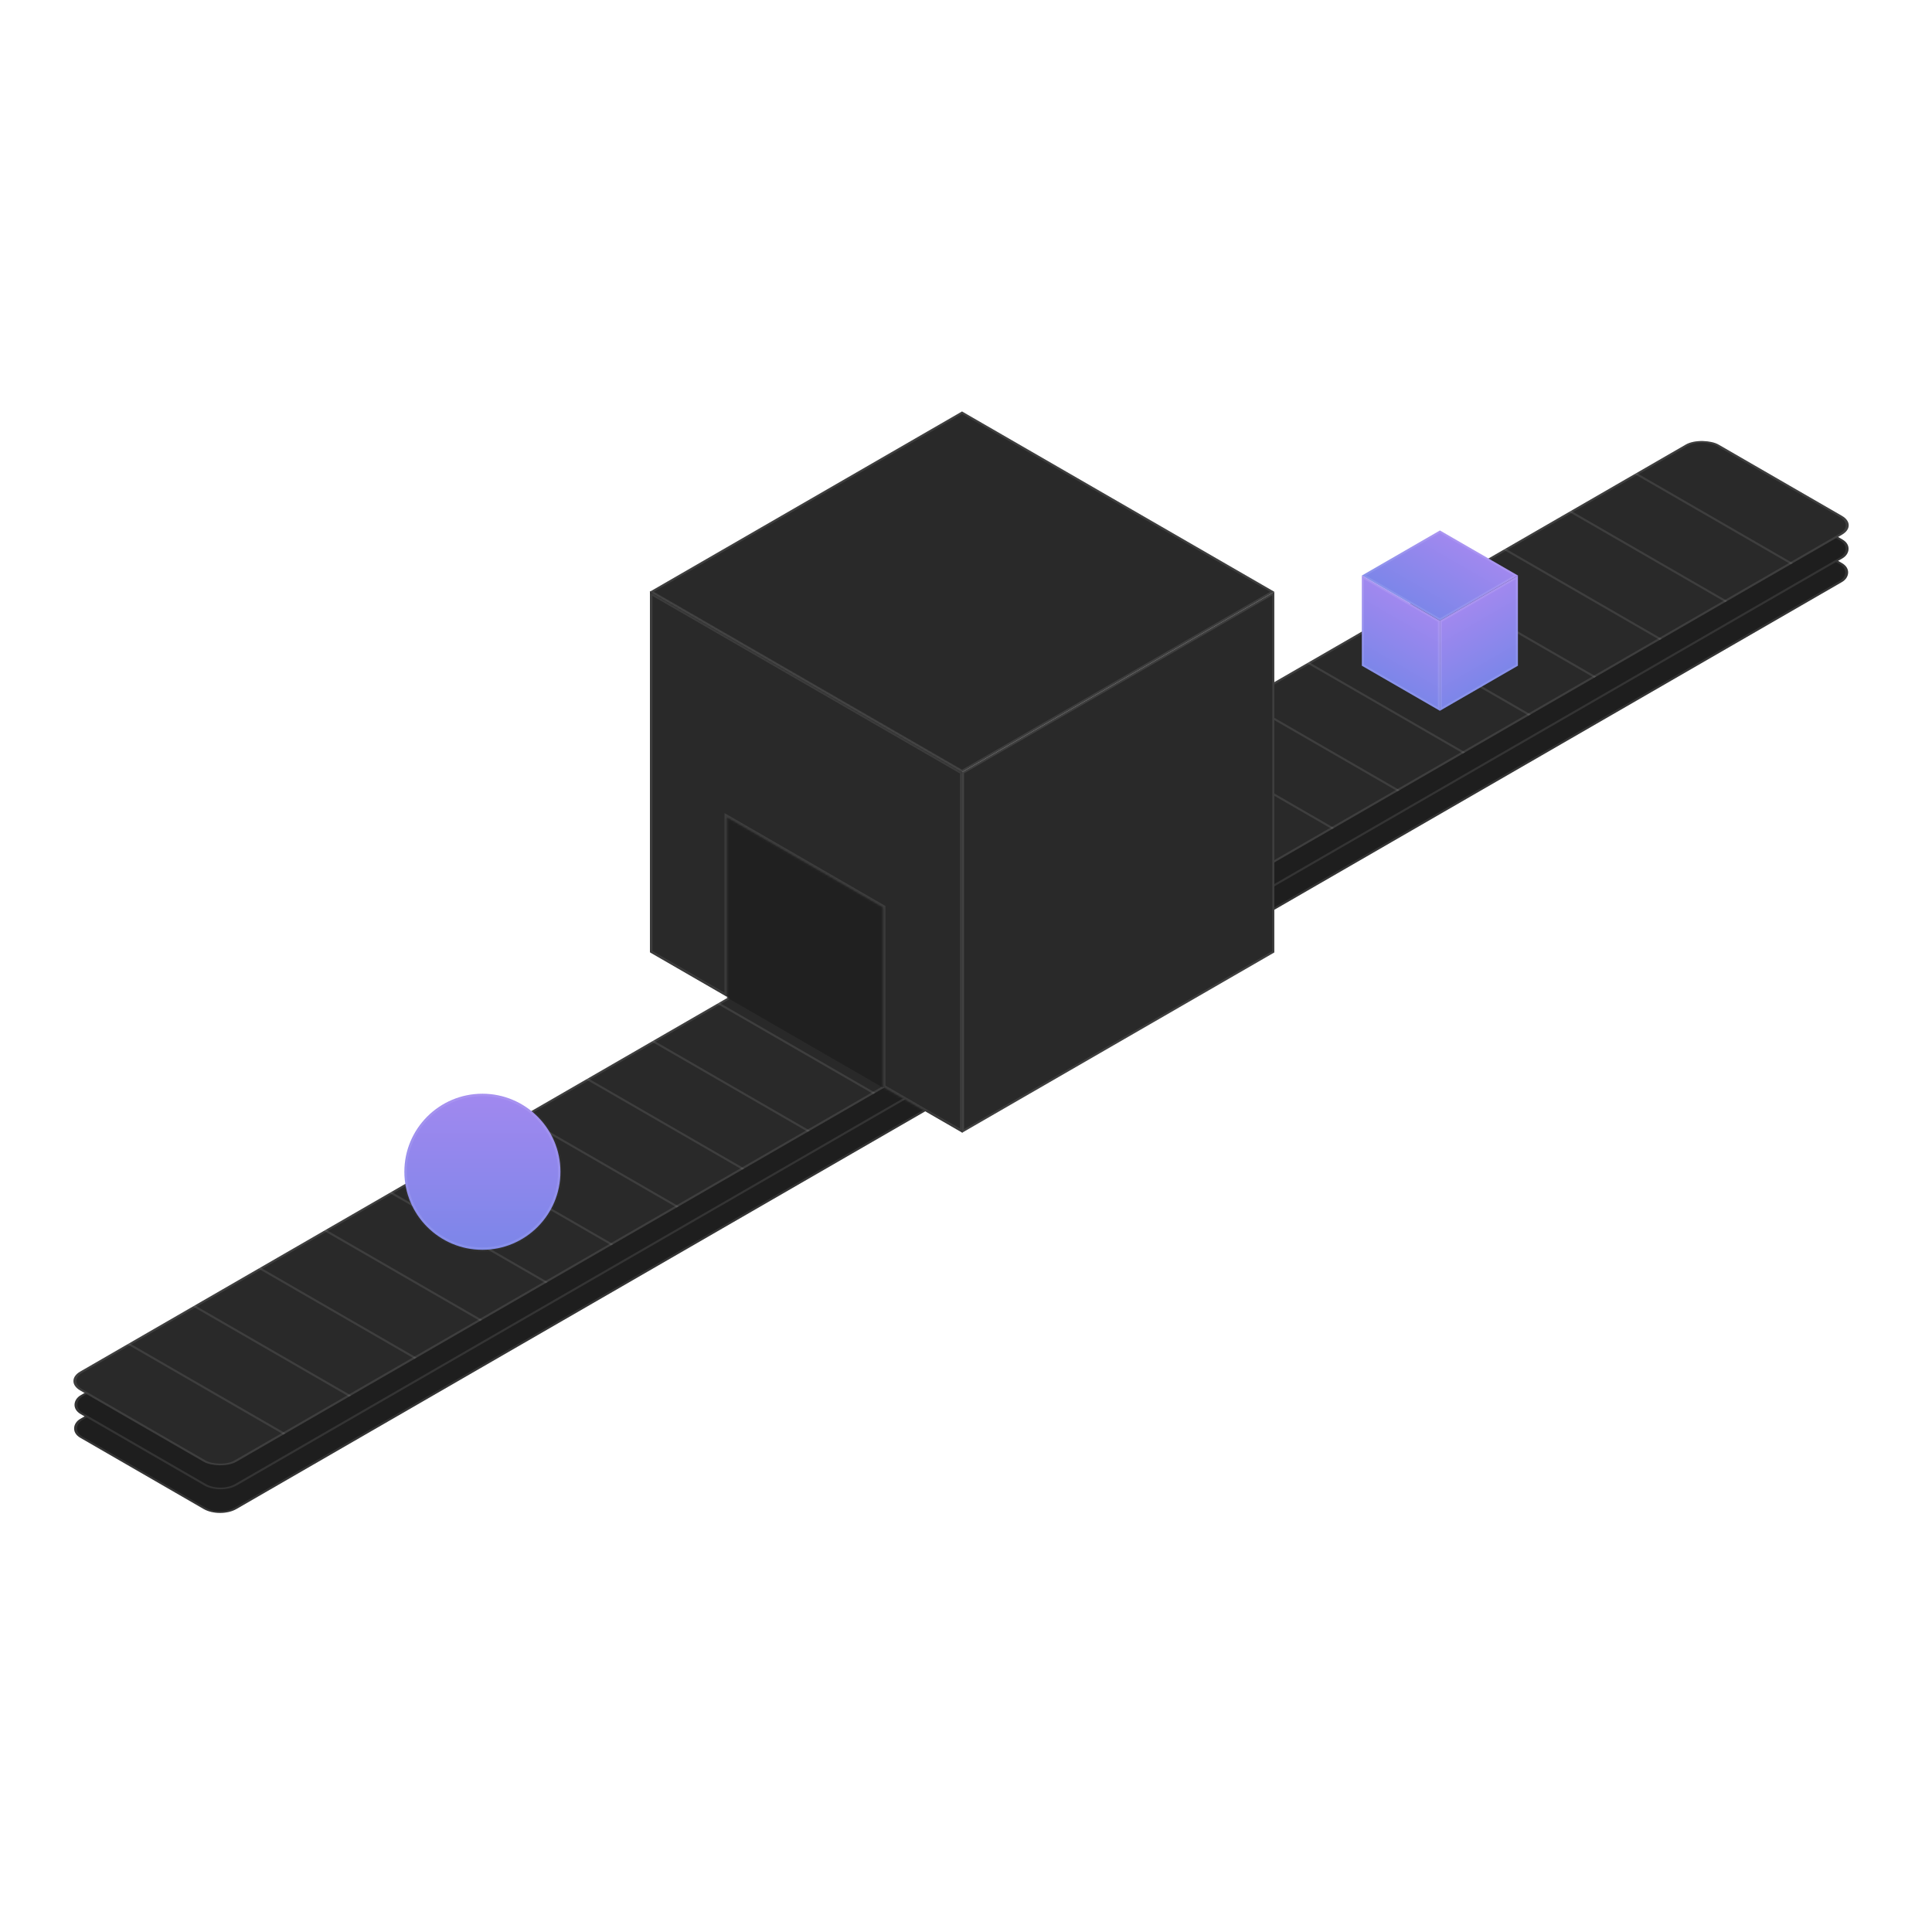 <svg width="817" height="817" viewBox="0 0 817 817" fill="none" xmlns="http://www.w3.org/2000/svg">
<rect width="76.254" height="800" rx="8" transform="matrix(0.866 0.5 -0.866 0.5 719.82 204)" fill="#1E1E1E"/>
<rect x="-2.98023e-08" y="0.5" width="75.254" height="799" rx="7.5" transform="matrix(0.866 0.5 -0.866 0.5 720.253 204.25)" stroke="white" stroke-opacity="0.1"/>
<rect width="76.254" height="800" rx="8" transform="matrix(0.866 0.5 -0.866 0.5 720 194)" fill="#1E1E1E"/>
<rect x="-2.98023e-08" y="0.5" width="75.254" height="799" rx="7.5" transform="matrix(0.866 0.5 -0.866 0.5 720.433 194.25)" stroke="white" stroke-opacity="0.1"/>
<g filter="url(#filter0_iii_1858_32267)">
<rect width="799.997" height="76.25" rx="8" transform="matrix(0.866 -0.5 0.866 0.5 27.002 584.001)" fill="#292929"/>
</g>
<rect x="0.866" width="798.997" height="75.25" rx="7.5" transform="matrix(0.866 -0.5 0.866 0.5 27.118 584.434)" stroke="white" stroke-opacity="0.1"/>
<line y1="-0.5" x2="76.25" y2="-0.5" transform="matrix(-0.866 -0.5 0.866 -0.5 481.018 398.125)" stroke="white" stroke-opacity="0.1"/>
<line y1="-0.5" x2="76.25" y2="-0.5" transform="matrix(-0.866 -0.5 0.866 -0.5 120.761 606.127)" stroke="white" stroke-opacity="0.1"/>
<line y1="-0.5" x2="76.25" y2="-0.5" transform="matrix(-0.866 -0.5 0.866 -0.5 508.735 382.126)" stroke="white" stroke-opacity="0.1"/>
<line y1="-0.5" x2="76.25" y2="-0.5" transform="matrix(-0.866 -0.5 0.866 -0.5 148.47 590.126)" stroke="white" stroke-opacity="0.1"/>
<line y1="-0.5" x2="76.25" y2="-0.5" transform="matrix(-0.866 -0.5 0.866 -0.5 536.453 366.126)" stroke="white" stroke-opacity="0.1"/>
<line y1="-0.5" x2="76.25" y2="-0.5" transform="matrix(-0.866 -0.5 0.866 -0.5 176.175 574.123)" stroke="white" stroke-opacity="0.1"/>
<line y1="-0.5" x2="76.25" y2="-0.5" transform="matrix(-0.866 -0.5 0.866 -0.5 564.16 350.125)" stroke="white" stroke-opacity="0.1"/>
<line y1="-0.5" x2="76.25" y2="-0.5" transform="matrix(-0.866 -0.5 0.866 -0.5 203.891 558.124)" stroke="white" stroke-opacity="0.1"/>
<line y1="-0.5" x2="76.25" y2="-0.5" transform="matrix(-0.866 -0.5 0.866 -0.5 591.871 334.126)" stroke="white" stroke-opacity="0.1"/>
<line y1="-0.5" x2="76.25" y2="-0.5" transform="matrix(-0.866 -0.5 0.866 -0.5 231.616 542.126)" stroke="white" stroke-opacity="0.1"/>
<line y1="-0.5" x2="76.25" y2="-0.5" transform="matrix(-0.866 -0.5 0.866 -0.5 619.586 318.126)" stroke="white" stroke-opacity="0.1"/>
<line y1="-0.5" x2="76.25" y2="-0.5" transform="matrix(-0.866 -0.5 0.866 -0.5 259.318 526.126)" stroke="white" stroke-opacity="0.1"/>
<line y1="-0.5" x2="76.25" y2="-0.5" transform="matrix(-0.866 -0.5 0.866 -0.5 647.3 302.126)" stroke="white" stroke-opacity="0.1"/>
<line y1="-0.5" x2="76.25" y2="-0.5" transform="matrix(-0.866 -0.5 0.866 -0.5 287.03 510.126)" stroke="white" stroke-opacity="0.1"/>
<line y1="-0.5" x2="76.25" y2="-0.5" transform="matrix(-0.866 -0.5 0.866 -0.5 675.006 286.126)" stroke="white" stroke-opacity="0.1"/>
<line y1="-0.5" x2="76.25" y2="-0.5" transform="matrix(-0.866 -0.5 0.866 -0.5 314.746 494.126)" stroke="white" stroke-opacity="0.1"/>
<line y1="-0.5" x2="76.25" y2="-0.5" transform="matrix(-0.866 -0.5 0.866 -0.5 702.725 270.126)" stroke="white" stroke-opacity="0.1"/>
<line y1="-0.5" x2="76.25" y2="-0.5" transform="matrix(-0.866 -0.5 0.866 -0.5 342.465 478.126)" stroke="white" stroke-opacity="0.1"/>
<line y1="-0.5" x2="76.25" y2="-0.5" transform="matrix(-0.866 -0.5 0.866 -0.5 730.439 254.127)" stroke="white" stroke-opacity="0.1"/>
<line y1="-0.5" x2="76.25" y2="-0.5" transform="matrix(-0.866 -0.5 0.866 -0.5 370.167 462.125)" stroke="white" stroke-opacity="0.1"/>
<line y1="-0.5" x2="76.25" y2="-0.5" transform="matrix(-0.866 -0.5 0.866 -0.5 758.149 238.127)" stroke="white" stroke-opacity="0.1"/>
<line y1="-0.5" x2="76.25" y2="-0.5" transform="matrix(-0.866 -0.5 0.866 -0.5 397.878 446.125)" stroke="white" stroke-opacity="0.1"/>
<line y1="-0.5" x2="76.25" y2="-0.5" transform="matrix(-0.866 -0.5 0.866 -0.5 425.602 430.126)" stroke="white" stroke-opacity="0.1"/>
<line y1="-0.5" x2="76.25" y2="-0.5" transform="matrix(-0.866 -0.5 0.866 -0.5 453.309 414.125)" stroke="white" stroke-opacity="0.1"/>
<rect width="152.508" height="152.508" transform="matrix(-0.866 -0.5 -2.20305e-08 1 406.973 326.254)" fill="#292929"/>
<g filter="url(#filter1_iii_1858_32267)">
<rect width="152.508" height="152.508" transform="matrix(-0.866 0.5 0.866 0.5 406.816 174)" fill="#292929"/>
</g>
<rect x="2.98023e-08" y="0.5" width="151.508" height="151.508" transform="matrix(-0.866 0.5 0.866 0.5 406.383 174.25)" stroke="white" stroke-opacity="0.1"/>
<g filter="url(#filter2_iii_1858_32267)">
<rect width="152.508" height="152.508" transform="matrix(-0.866 0.5 2.20305e-08 1 538.893 250.254)" fill="#292929"/>
</g>
<rect x="-0.433" y="0.75" width="151.508" height="151.508" transform="matrix(-0.866 0.5 2.20305e-08 1 538.085 250.471)" stroke="white" stroke-opacity="0.1"/>
<g opacity="0.8" filter="url(#filter3_f_1858_32267)">
<path d="M373.421 383.699L307.383 345.572L307.383 421.826L373.421 459.953L373.421 383.699Z" fill="#1E1E1E"/>
</g>
<mask id="path-38-inside-1_1858_32267" fill="white">
<path fill-rule="evenodd" clip-rule="evenodd" d="M274.897 250.254L406.973 326.508L406.973 479.017L373.421 459.646V383.699L307.383 345.572V421.518L274.897 402.763L274.897 250.254Z"/>
</mask>
<path fill-rule="evenodd" clip-rule="evenodd" d="M274.897 250.254L406.973 326.508L406.973 479.017L373.421 459.646V383.699L307.383 345.572V421.518L274.897 402.763L274.897 250.254Z" fill="#292929"/>
<path d="M406.973 326.508L407.473 325.642L407.973 325.931L407.973 326.508H406.973ZM274.897 250.254L273.897 250.254V248.522L275.397 249.388L274.897 250.254ZM406.973 479.017H407.973V480.749L406.473 479.883L406.973 479.017ZM373.421 459.646L372.921 460.512L372.421 460.223V459.646H373.421ZM373.421 383.699L373.921 382.833L374.421 383.122V383.699H373.421ZM307.383 345.572H306.383V343.84L307.883 344.706L307.383 345.572ZM307.383 421.518H308.383V423.251L306.883 422.385L307.383 421.518ZM274.897 402.763L274.397 403.629L273.897 403.34V402.763H274.897ZM406.473 327.374L274.397 251.12L275.397 249.388L407.473 325.642L406.473 327.374ZM405.973 479.017L405.973 326.508H407.973L407.973 479.017H405.973ZM373.921 458.78L407.473 478.151L406.473 479.883L372.921 460.512L373.921 458.78ZM372.421 459.646V383.699H374.421V459.646H372.421ZM372.921 384.565L306.883 346.438L307.883 344.706L373.921 382.833L372.921 384.565ZM308.383 345.572V421.518H306.383V345.572H308.383ZM275.397 401.897L307.883 420.652L306.883 422.385L274.397 403.629L275.397 401.897ZM275.897 250.254L275.897 402.763H273.897L273.897 250.254L275.897 250.254Z" fill="white" fill-opacity="0.1" mask="url(#path-38-inside-1_1858_32267)"/>
<rect width="38.127" height="38.127" transform="matrix(0.866 0.5 -0.866 0.5 608.912 224.328)" fill="url(#paint0_linear_1858_32267)"/>
<rect x="-2.98023e-08" y="0.5" width="37.127" height="37.127" transform="matrix(0.866 0.5 -0.866 0.5 609.345 224.578)" stroke="white" stroke-opacity="0.1"/>
<rect width="38.127" height="38.127" transform="matrix(0.866 -0.5 2.20305e-08 1 608.873 262.455)" fill="url(#paint1_linear_1858_32267)"/>
<rect x="0.433" y="0.25" width="37.127" height="37.127" transform="matrix(0.866 -0.5 2.20305e-08 1 608.931 262.672)" stroke="white" stroke-opacity="0.1"/>
<rect width="38.127" height="38.127" transform="matrix(0.866 0.5 -2.20305e-08 1 575.893 243.391)" fill="url(#paint2_linear_1858_32267)"/>
<rect x="0.433" y="0.75" width="37.127" height="37.127" transform="matrix(0.866 0.5 -2.20305e-08 1 575.951 243.175)" stroke="white" stroke-opacity="0.1"/>
<g filter="url(#filter4_bdddi_1858_32267)">
<mask id="path-46-inside-2_1858_32267" fill="white">
<path d="M237 495.515C237 513.741 222.225 528.515 204 528.515C185.775 528.515 171 513.741 171 495.515C171 477.29 185.775 462.515 204 462.515C222.225 462.515 237 477.29 237 495.515Z"/>
</mask>
<path d="M237 495.515C237 513.741 222.225 528.515 204 528.515C185.775 528.515 171 513.741 171 495.515C171 477.29 185.775 462.515 204 462.515C222.225 462.515 237 477.29 237 495.515Z" fill="url(#paint3_linear_1858_32267)"/>
<path d="M236 495.515C236 513.188 221.673 527.515 204 527.515V529.515C222.778 529.515 238 514.293 238 495.515H236ZM204 527.515C186.327 527.515 172 513.188 172 495.515H170C170 514.293 185.222 529.515 204 529.515V527.515ZM172 495.515C172 477.842 186.327 463.515 204 463.515V461.515C185.222 461.515 170 476.737 170 495.515H172ZM204 463.515C221.673 463.515 236 477.842 236 495.515H238C238 476.737 222.778 461.515 204 461.515V463.515Z" fill="white" fill-opacity="0.1" mask="url(#path-46-inside-2_1858_32267)"/>
</g>
<defs>
<filter id="filter0_iii_1858_32267" x="31.061" y="185.345" width="750.735" height="435.437" filterUnits="userSpaceOnUse" color-interpolation-filters="sRGB">
<feFlood flood-opacity="0" result="BackgroundImageFix"/>
<feBlend mode="normal" in="SourceGraphic" in2="BackgroundImageFix" result="shape"/>
<feColorMatrix in="SourceAlpha" type="matrix" values="0 0 0 0 0 0 0 0 0 0 0 0 0 0 0 0 0 0 127 0" result="hardAlpha"/>
<feOffset/>
<feGaussianBlur stdDeviation="10"/>
<feComposite in2="hardAlpha" operator="arithmetic" k2="-1" k3="1"/>
<feColorMatrix type="matrix" values="0 0 0 0 1 0 0 0 0 1 0 0 0 0 1 0 0 0 0.1 0"/>
<feBlend mode="normal" in2="shape" result="effect1_innerShadow_1858_32267"/>
<feColorMatrix in="SourceAlpha" type="matrix" values="0 0 0 0 0 0 0 0 0 0 0 0 0 0 0 0 0 0 127 0" result="hardAlpha"/>
<feOffset dy="1"/>
<feGaussianBlur stdDeviation="2"/>
<feComposite in2="hardAlpha" operator="arithmetic" k2="-1" k3="1"/>
<feColorMatrix type="matrix" values="0 0 0 0 1 0 0 0 0 1 0 0 0 0 1 0 0 0 0.1 0"/>
<feBlend mode="normal" in2="effect1_innerShadow_1858_32267" result="effect2_innerShadow_1858_32267"/>
<feColorMatrix in="SourceAlpha" type="matrix" values="0 0 0 0 0 0 0 0 0 0 0 0 0 0 0 0 0 0 127 0" result="hardAlpha"/>
<feOffset dy="-1"/>
<feGaussianBlur stdDeviation="2"/>
<feComposite in2="hardAlpha" operator="arithmetic" k2="-1" k3="1"/>
<feColorMatrix type="matrix" values="0 0 0 0 0 0 0 0 0 0 0 0 0 0 0 0 0 0 0.1 0"/>
<feBlend mode="normal" in2="effect2_innerShadow_1858_32267" result="effect3_innerShadow_1858_32267"/>
</filter>
<filter id="filter1_iii_1858_32267" x="274.74" y="173" width="264.152" height="154.508" filterUnits="userSpaceOnUse" color-interpolation-filters="sRGB">
<feFlood flood-opacity="0" result="BackgroundImageFix"/>
<feBlend mode="normal" in="SourceGraphic" in2="BackgroundImageFix" result="shape"/>
<feColorMatrix in="SourceAlpha" type="matrix" values="0 0 0 0 0 0 0 0 0 0 0 0 0 0 0 0 0 0 127 0" result="hardAlpha"/>
<feOffset/>
<feGaussianBlur stdDeviation="10"/>
<feComposite in2="hardAlpha" operator="arithmetic" k2="-1" k3="1"/>
<feColorMatrix type="matrix" values="0 0 0 0 1 0 0 0 0 1 0 0 0 0 1 0 0 0 0.1 0"/>
<feBlend mode="normal" in2="shape" result="effect1_innerShadow_1858_32267"/>
<feColorMatrix in="SourceAlpha" type="matrix" values="0 0 0 0 0 0 0 0 0 0 0 0 0 0 0 0 0 0 127 0" result="hardAlpha"/>
<feOffset dy="1"/>
<feGaussianBlur stdDeviation="2"/>
<feComposite in2="hardAlpha" operator="arithmetic" k2="-1" k3="1"/>
<feColorMatrix type="matrix" values="0 0 0 0 1 0 0 0 0 1 0 0 0 0 1 0 0 0 0.1 0"/>
<feBlend mode="normal" in2="effect1_innerShadow_1858_32267" result="effect2_innerShadow_1858_32267"/>
<feColorMatrix in="SourceAlpha" type="matrix" values="0 0 0 0 0 0 0 0 0 0 0 0 0 0 0 0 0 0 127 0" result="hardAlpha"/>
<feOffset dy="-1"/>
<feGaussianBlur stdDeviation="2"/>
<feComposite in2="hardAlpha" operator="arithmetic" k2="-1" k3="1"/>
<feColorMatrix type="matrix" values="0 0 0 0 0 0 0 0 0 0 0 0 0 0 0 0 0 0 0.1 0"/>
<feBlend mode="normal" in2="effect2_innerShadow_1858_32267" result="effect3_innerShadow_1858_32267"/>
</filter>
<filter id="filter2_iii_1858_32267" x="406.816" y="249.254" width="132.076" height="230.762" filterUnits="userSpaceOnUse" color-interpolation-filters="sRGB">
<feFlood flood-opacity="0" result="BackgroundImageFix"/>
<feBlend mode="normal" in="SourceGraphic" in2="BackgroundImageFix" result="shape"/>
<feColorMatrix in="SourceAlpha" type="matrix" values="0 0 0 0 0 0 0 0 0 0 0 0 0 0 0 0 0 0 127 0" result="hardAlpha"/>
<feOffset/>
<feGaussianBlur stdDeviation="10"/>
<feComposite in2="hardAlpha" operator="arithmetic" k2="-1" k3="1"/>
<feColorMatrix type="matrix" values="0 0 0 0 1 0 0 0 0 1 0 0 0 0 1 0 0 0 0.1 0"/>
<feBlend mode="normal" in2="shape" result="effect1_innerShadow_1858_32267"/>
<feColorMatrix in="SourceAlpha" type="matrix" values="0 0 0 0 0 0 0 0 0 0 0 0 0 0 0 0 0 0 127 0" result="hardAlpha"/>
<feOffset dy="1"/>
<feGaussianBlur stdDeviation="2"/>
<feComposite in2="hardAlpha" operator="arithmetic" k2="-1" k3="1"/>
<feColorMatrix type="matrix" values="0 0 0 0 1 0 0 0 0 1 0 0 0 0 1 0 0 0 0.1 0"/>
<feBlend mode="normal" in2="effect1_innerShadow_1858_32267" result="effect2_innerShadow_1858_32267"/>
<feColorMatrix in="SourceAlpha" type="matrix" values="0 0 0 0 0 0 0 0 0 0 0 0 0 0 0 0 0 0 127 0" result="hardAlpha"/>
<feOffset dy="-1"/>
<feGaussianBlur stdDeviation="2"/>
<feComposite in2="hardAlpha" operator="arithmetic" k2="-1" k3="1"/>
<feColorMatrix type="matrix" values="0 0 0 0 0 0 0 0 0 0 0 0 0 0 0 0 0 0 0.1 0"/>
<feBlend mode="normal" in2="effect2_innerShadow_1858_32267" result="effect3_innerShadow_1858_32267"/>
</filter>
<filter id="filter3_f_1858_32267" x="299.383" y="337.572" width="82.038" height="130.381" filterUnits="userSpaceOnUse" color-interpolation-filters="sRGB">
<feFlood flood-opacity="0" result="BackgroundImageFix"/>
<feBlend mode="normal" in="SourceGraphic" in2="BackgroundImageFix" result="shape"/>
<feGaussianBlur stdDeviation="4" result="effect1_foregroundBlur_1858_32267"/>
</filter>
<filter id="filter4_bdddi_1858_32267" x="151" y="442.515" width="106" height="106" filterUnits="userSpaceOnUse" color-interpolation-filters="sRGB">
<feFlood flood-opacity="0" result="BackgroundImageFix"/>
<feGaussianBlur in="BackgroundImageFix" stdDeviation="4"/>
<feComposite in2="SourceAlpha" operator="in" result="effect1_backgroundBlur_1858_32267"/>
<feColorMatrix in="SourceAlpha" type="matrix" values="0 0 0 0 0 0 0 0 0 0 0 0 0 0 0 0 0 0 127 0" result="hardAlpha"/>
<feOffset dy="1"/>
<feGaussianBlur stdDeviation="2"/>
<feComposite in2="hardAlpha" operator="out"/>
<feColorMatrix type="matrix" values="0 0 0 0 1 0 0 0 0 1 0 0 0 0 1 0 0 0 0.1 0"/>
<feBlend mode="normal" in2="effect1_backgroundBlur_1858_32267" result="effect2_dropShadow_1858_32267"/>
<feColorMatrix in="SourceAlpha" type="matrix" values="0 0 0 0 0 0 0 0 0 0 0 0 0 0 0 0 0 0 127 0" result="hardAlpha"/>
<feOffset dy="-1"/>
<feGaussianBlur stdDeviation="2"/>
<feComposite in2="hardAlpha" operator="out"/>
<feColorMatrix type="matrix" values="0 0 0 0 0 0 0 0 0 0 0 0 0 0 0 0 0 0 0.1 0"/>
<feBlend mode="normal" in2="effect2_dropShadow_1858_32267" result="effect3_dropShadow_1858_32267"/>
<feColorMatrix in="SourceAlpha" type="matrix" values="0 0 0 0 0 0 0 0 0 0 0 0 0 0 0 0 0 0 127 0" result="hardAlpha"/>
<feOffset/>
<feGaussianBlur stdDeviation="10"/>
<feComposite in2="hardAlpha" operator="out"/>
<feColorMatrix type="matrix" values="0 0 0 0 0 0 0 0 0 0 0 0 0 0 0 0 0 0 0.25 0"/>
<feBlend mode="normal" in2="effect3_dropShadow_1858_32267" result="effect4_dropShadow_1858_32267"/>
<feBlend mode="normal" in="SourceGraphic" in2="effect4_dropShadow_1858_32267" result="shape"/>
<feColorMatrix in="SourceAlpha" type="matrix" values="0 0 0 0 0 0 0 0 0 0 0 0 0 0 0 0 0 0 127 0" result="hardAlpha"/>
<feOffset/>
<feGaussianBlur stdDeviation="10"/>
<feComposite in2="hardAlpha" operator="arithmetic" k2="-1" k3="1"/>
<feColorMatrix type="matrix" values="0 0 0 0 1 0 0 0 0 1 0 0 0 0 1 0 0 0 0.25 0"/>
<feBlend mode="normal" in2="shape" result="effect5_innerShadow_1858_32267"/>
</filter>
<linearGradient id="paint0_linear_1858_32267" x1="19.064" y1="0" x2="19.064" y2="38.127" gradientUnits="userSpaceOnUse">
<stop stop-color="#A188EF"/>
<stop offset="1" stop-color="#7C86E9"/>
</linearGradient>
<linearGradient id="paint1_linear_1858_32267" x1="19.064" y1="0" x2="19.064" y2="38.127" gradientUnits="userSpaceOnUse">
<stop stop-color="#A188EF"/>
<stop offset="1" stop-color="#7C86E9"/>
</linearGradient>
<linearGradient id="paint2_linear_1858_32267" x1="19.064" y1="0" x2="19.064" y2="38.127" gradientUnits="userSpaceOnUse">
<stop stop-color="#A188EF"/>
<stop offset="1" stop-color="#7C86E9"/>
</linearGradient>
<linearGradient id="paint3_linear_1858_32267" x1="204" y1="462.515" x2="204" y2="528.515" gradientUnits="userSpaceOnUse">
<stop stop-color="#A188EF"/>
<stop offset="1" stop-color="#7C86E9"/>
</linearGradient>
</defs>
</svg>
